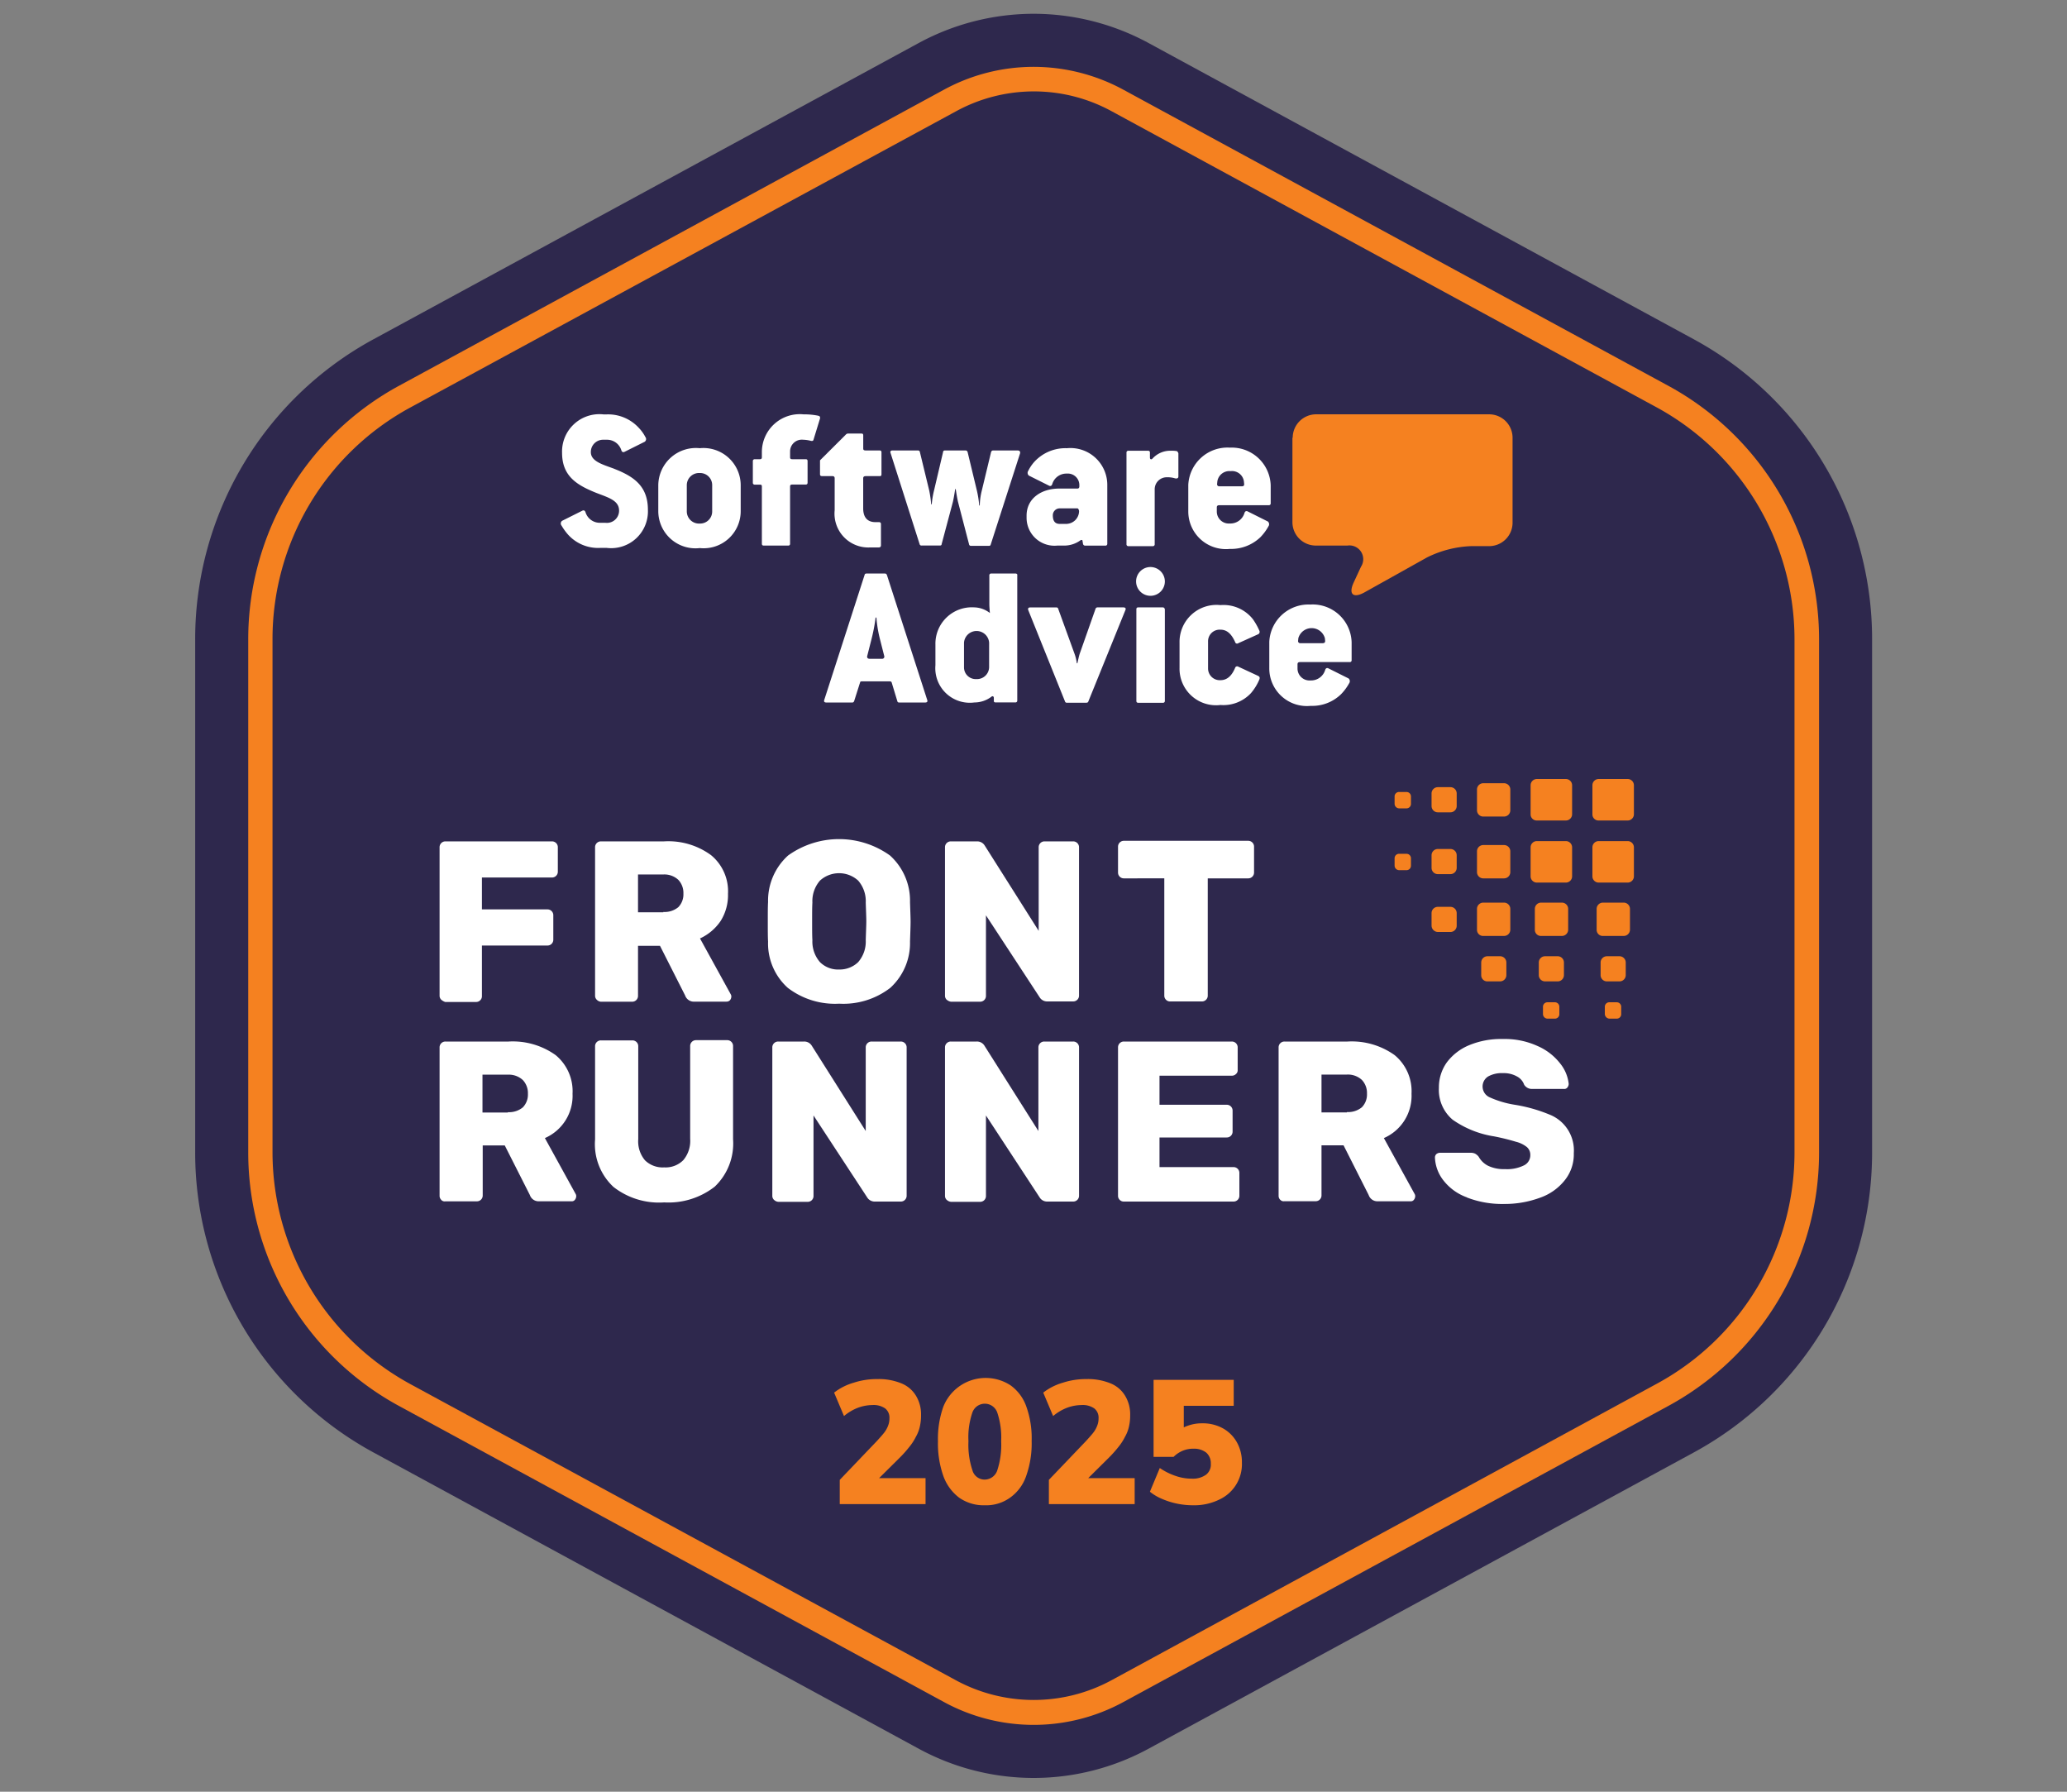 <svg id="front_runners_2025" xmlns="http://www.w3.org/2000/svg" width="150" height="130" viewBox="0 0 150 130">
  <rect x="0" y="0" width="150" height="130" fill="#808080" stroke="none"/>
  <rect id="Rectangle_1480" data-name="Rectangle 1480" width="150" height="130" fill="none"/>
  <g id="Full_Color_00000095328007619365094260000013956907287275303812_">
    <g id="Group_8359" data-name="Group 8359">
      <g id="Group_8354" data-name="Group 8354">
        <path id="Path_9003" data-name="Path 9003" d="M75.01,1h0a17.535,17.535,0,0,0-8.356,2.13L27.107,24.613a24.75,24.75,0,0,0-12.943,21.77V83.616a24.75,24.75,0,0,0,12.943,21.77L66.654,126.87a17.455,17.455,0,0,0,16.712,0l39.547-21.484a24.75,24.75,0,0,0,12.943-21.77V46.384a24.75,24.75,0,0,0-12.943-21.77L83.366,3.13A17.535,17.535,0,0,0,75.01,1Z" fill="#2e284d"/>
      </g>
      <g id="Group_8356" data-name="Group 8356">
        <g id="Group_8355" data-name="Group 8355">
          <path id="Path_9004" data-name="Path 9004" d="M116.011,59.532h2.109a.455.455,0,0,0,.451-.451V56.972a.455.455,0,0,0-.451-.451h-2.109a.455.455,0,0,0-.451.451v2.109a.442.442,0,0,0,.451.451" fill="#f58120"/>
          <path id="Path_9005" data-name="Path 9005" d="M111.526,59.532h2.109a.455.455,0,0,0,.451-.451V56.972a.455.455,0,0,0-.451-.451h-2.109a.455.455,0,0,0-.451.451v2.109a.442.442,0,0,0,.451.451" fill="#f58120"/>
          <path id="Path_9006" data-name="Path 9006" d="M111.526,64.037h2.109a.455.455,0,0,0,.451-.451V61.477a.455.455,0,0,0-.451-.451h-2.109a.455.455,0,0,0-.451.451v2.109a.455.455,0,0,0,.451.451" fill="#f58120"/>
          <path id="Path_9007" data-name="Path 9007" d="M107.635,59.245h1.516a.455.455,0,0,0,.451-.451V57.279a.455.455,0,0,0-.451-.451h-1.516a.455.455,0,0,0-.451.451v1.516a.455.455,0,0,0,.451.451" fill="#f58120"/>
          <path id="Path_9008" data-name="Path 9008" d="M107.635,63.73h1.516a.455.455,0,0,0,.451-.451V61.764a.455.455,0,0,0-.451-.451h-1.516a.455.455,0,0,0-.451.451V63.28a.455.455,0,0,0,.451.451" fill="#f58120"/>
          <path id="Path_9009" data-name="Path 9009" d="M107.635,67.908h1.516a.455.455,0,0,0,.451-.451V65.942a.455.455,0,0,0-.451-.451h-1.516a.455.455,0,0,0-.451.451v1.516a.442.442,0,0,0,.451.451" fill="#f58120"/>
          <path id="Path_9010" data-name="Path 9010" d="M111.833,67.908h1.516a.455.455,0,0,0,.451-.451V65.942a.455.455,0,0,0-.451-.451h-1.516a.455.455,0,0,0-.451.451v1.516a.442.442,0,0,0,.451.451" fill="#f58120"/>
          <path id="Path_9011" data-name="Path 9011" d="M116.318,67.908h1.516a.455.455,0,0,0,.451-.451V65.942a.455.455,0,0,0-.451-.451h-1.516a.455.455,0,0,0-.451.451v1.516a.442.442,0,0,0,.451.451" fill="#f58120"/>
          <path id="Path_9012" data-name="Path 9012" d="M116.011,64.037h2.109a.455.455,0,0,0,.451-.451V61.477a.455.455,0,0,0-.451-.451h-2.109a.455.455,0,0,0-.451.451v2.109a.455.455,0,0,0,.451.451" fill="#f58120"/>
          <path id="Path_9013" data-name="Path 9013" d="M112.12,71.205h.922a.455.455,0,0,0,.451-.451v-.922a.455.455,0,0,0-.451-.451h-.922a.455.455,0,0,0-.451.451v.922a.454.454,0,0,0,.451.451" fill="#f58120"/>
          <path id="Path_9014" data-name="Path 9014" d="M116.605,71.205h.922a.455.455,0,0,0,.451-.451v-.922a.455.455,0,0,0-.451-.451h-.922a.455.455,0,0,0-.451.451v.922a.454.454,0,0,0,.451.451" fill="#f58120"/>
          <path id="Path_9015" data-name="Path 9015" d="M104.338,63.423h.922a.455.455,0,0,0,.451-.451v-.922a.455.455,0,0,0-.451-.451h-.922a.455.455,0,0,0-.451.451v.922a.454.454,0,0,0,.451.451" fill="#f58120"/>
          <path id="Path_9016" data-name="Path 9016" d="M104.338,67.621h.922a.455.455,0,0,0,.451-.451v-.922a.455.455,0,0,0-.451-.451h-.922a.455.455,0,0,0-.451.451v.922a.469.469,0,0,0,.451.451" fill="#f58120"/>
          <path id="Path_9017" data-name="Path 9017" d="M107.942,71.205h.922a.455.455,0,0,0,.451-.451v-.922a.455.455,0,0,0-.451-.451h-.922a.455.455,0,0,0-.451.451v.922a.442.442,0,0,0,.451.451" fill="#f58120"/>
          <path id="Path_9018" data-name="Path 9018" d="M104.338,58.938h.922a.455.455,0,0,0,.451-.451v-.922a.455.455,0,0,0-.451-.451h-.922a.455.455,0,0,0-.451.451v.922a.454.454,0,0,0,.451.451" fill="#f58120"/>
          <path id="Path_9019" data-name="Path 9019" d="M101.532,58.651h.532a.323.323,0,0,0,.328-.328v-.532a.323.323,0,0,0-.328-.328h-.532a.323.323,0,0,0-.328.328v.532a.337.337,0,0,0,.328.328" fill="#f58120"/>
          <path id="Path_9020" data-name="Path 9020" d="M101.532,63.136h.532a.323.323,0,0,0,.328-.328v-.532a.323.323,0,0,0-.328-.328h-.532a.323.323,0,0,0-.328.328v.532a.337.337,0,0,0,.328.328" fill="#f58120"/>
          <path id="Path_9021" data-name="Path 9021" d="M112.3,73.909h.532a.323.323,0,0,0,.328-.328v-.532a.323.323,0,0,0-.328-.328H112.3a.323.323,0,0,0-.328.328v.532a.337.337,0,0,0,.328.328" fill="#f58120"/>
          <path id="Path_9022" data-name="Path 9022" d="M116.789,73.909h.532a.323.323,0,0,0,.328-.328v-.532a.323.323,0,0,0-.328-.328h-.532a.323.323,0,0,0-.328.328v.532a.352.352,0,0,0,.328.328" fill="#f58120"/>
        </g>
        <path id="Path_9023" data-name="Path 9023" d="M32.023,87.057a.4.4,0,0,1-.123-.287V76a.42.42,0,0,1,.43-.43H36.9a5.353,5.353,0,0,1,3.42.983,3.394,3.394,0,0,1,1.229,2.806,3.34,3.34,0,0,1-2.007,3.215l2.232,4.055a.3.3,0,0,1,.041.184.425.425,0,0,1-.1.246.276.276,0,0,1-.246.1H39.129a.665.665,0,0,1-.676-.451l-1.823-3.6h-1.6v3.625a.42.42,0,0,1-.43.43H32.33a.338.338,0,0,1-.307-.1m4.833-6.369a1.569,1.569,0,0,0,1.085-.348,1.329,1.329,0,0,0,.369-.983,1.378,1.378,0,0,0-.369-1,1.49,1.49,0,0,0-1.085-.389H35.013v2.744h1.843Z" fill="#fff"/>
        <path id="Path_9024" data-name="Path 9024" d="M44.515,86.115a4.232,4.232,0,0,1-1.331-3.441V75.916a.42.42,0,0,1,.43-.43h2.273a.42.42,0,0,1,.43.43v6.738a2.129,2.129,0,0,0,.492,1.536A1.825,1.825,0,0,0,48.2,84.7a1.8,1.8,0,0,0,1.393-.532,2.163,2.163,0,0,0,.492-1.536V75.9a.42.42,0,0,1,.43-.43h2.253a.42.42,0,0,1,.43.43v6.758a4.326,4.326,0,0,1-1.331,3.441A5.457,5.457,0,0,1,48.2,87.241a5.368,5.368,0,0,1-3.686-1.126" fill="#fff"/>
        <path id="Path_9025" data-name="Path 9025" d="M56.169,87.057a.4.4,0,0,1-.123-.287V76a.42.42,0,0,1,.43-.43h1.864a.636.636,0,0,1,.573.307l3.912,6.185V76a.42.42,0,0,1,.43-.43h2.109a.42.42,0,0,1,.43.43V86.75a.42.42,0,0,1-.43.43H63.5a.636.636,0,0,1-.573-.307l-3.891-5.939V86.77a.42.42,0,0,1-.43.43H56.5a.49.49,0,0,1-.328-.143" fill="#fff"/>
        <path id="Path_9026" data-name="Path 9026" d="M68.7,87.057a.4.4,0,0,1-.123-.287V76a.42.42,0,0,1,.43-.43h1.864a.636.636,0,0,1,.573.307l3.912,6.185V76a.42.42,0,0,1,.43-.43h2.089a.42.42,0,0,1,.43.43V86.75a.42.42,0,0,1-.43.43H76.014a.636.636,0,0,1-.573-.307l-3.891-5.939V86.77a.42.42,0,0,1-.43.43H69.01a.538.538,0,0,1-.307-.143" fill="#fff"/>
        <path id="Path_9027" data-name="Path 9027" d="M81.257,87.057a.4.4,0,0,1-.123-.287V76a.42.42,0,0,1,.43-.43h7.823a.42.42,0,0,1,.43.43v1.638a.344.344,0,0,1-.123.287.417.417,0,0,1-.307.123H84.144v2.109h4.874a.42.42,0,0,1,.43.43V82.1a.42.42,0,0,1-.43.43H84.144v2.15H89.51a.42.42,0,0,1,.43.43V86.75a.42.42,0,0,1-.43.43H81.543a.4.4,0,0,1-.287-.123" fill="#fff"/>
        <path id="Path_9028" data-name="Path 9028" d="M92.91,87.057a.4.4,0,0,1-.123-.287V76a.42.42,0,0,1,.43-.43h4.567a5.353,5.353,0,0,1,3.42.983,3.394,3.394,0,0,1,1.229,2.806,3.34,3.34,0,0,1-2.007,3.215l2.232,4.055a.3.3,0,0,1,.041.184.426.426,0,0,1-.1.246.276.276,0,0,1-.246.1H100a.665.665,0,0,1-.676-.451L97.5,83.1H95.9v3.625a.42.42,0,0,1-.43.43H93.2a.318.318,0,0,1-.287-.1m4.833-6.369a1.569,1.569,0,0,0,1.085-.348,1.329,1.329,0,0,0,.369-.983,1.378,1.378,0,0,0-.369-1,1.49,1.49,0,0,0-1.085-.389H95.9v2.744h1.843Z" fill="#fff"/>
        <path id="Path_9029" data-name="Path 9029" d="M106.447,86.873a3.779,3.779,0,0,1-1.7-1.229,2.857,2.857,0,0,1-.614-1.659.339.339,0,0,1,.1-.246.431.431,0,0,1,.266-.1h2.212a.78.78,0,0,1,.328.061.867.867,0,0,1,.266.225,1.608,1.608,0,0,0,.676.655,2.618,2.618,0,0,0,1.229.246,2.762,2.762,0,0,0,1.372-.266.815.815,0,0,0,.471-.758.744.744,0,0,0-.246-.573,2.063,2.063,0,0,0-.8-.389,16.061,16.061,0,0,0-1.577-.389,7.137,7.137,0,0,1-3.011-1.208,2.831,2.831,0,0,1-1-2.314,3.12,3.12,0,0,1,.573-1.843,3.868,3.868,0,0,1,1.618-1.249,6.019,6.019,0,0,1,2.437-.451,5.736,5.736,0,0,1,2.54.512,4.188,4.188,0,0,1,1.638,1.27,2.823,2.823,0,0,1,.614,1.475.431.431,0,0,1-.1.266.276.276,0,0,1-.246.1h-2.314a.659.659,0,0,1-.573-.307,1.08,1.08,0,0,0-.512-.594,1.944,1.944,0,0,0-1.024-.246,2.029,2.029,0,0,0-1.085.246.858.858,0,0,0,.1,1.5,7.132,7.132,0,0,0,1.864.553,11.2,11.2,0,0,1,2.478.7,2.793,2.793,0,0,1,1.782,2.806,3,3,0,0,1-.655,1.966,3.945,3.945,0,0,1-1.8,1.27,7.4,7.4,0,0,1-2.621.451,7.062,7.062,0,0,1-2.683-.471" fill="#fff"/>
        <path id="Path_9030" data-name="Path 9030" d="M32.023,72.537a.4.4,0,0,1-.123-.287V61.477a.42.42,0,0,1,.43-.43h7.721a.42.42,0,0,1,.43.43v1.761a.42.42,0,0,1-.43.43H34.972v2.314h4.751a.42.42,0,0,1,.43.43v1.761a.42.42,0,0,1-.43.43H34.972v3.686a.4.4,0,0,1-.123.287.417.417,0,0,1-.307.123H32.309a.8.8,0,0,1-.287-.164" fill="#fff"/>
        <path id="Path_9031" data-name="Path 9031" d="M43.307,72.537a.4.4,0,0,1-.123-.287V61.477a.42.42,0,0,1,.43-.43h4.567a5.237,5.237,0,0,1,3.42,1,3.394,3.394,0,0,1,1.229,2.806,3.52,3.52,0,0,1-.532,1.966,3.632,3.632,0,0,1-1.5,1.27l2.232,4.055a.3.3,0,0,1,.041.184.426.426,0,0,1-.1.246.339.339,0,0,1-.246.1H50.393a.665.665,0,0,1-.676-.451l-1.823-3.6H46.3V72.25a.42.42,0,0,1-.43.43H43.594a.481.481,0,0,1-.287-.143m4.833-6.369a1.569,1.569,0,0,0,1.085-.348,1.329,1.329,0,0,0,.369-.983,1.378,1.378,0,0,0-.369-1,1.49,1.49,0,0,0-1.085-.389H46.3v2.744H48.14Z" fill="#fff"/>
        <path id="Path_9032" data-name="Path 9032" d="M57.172,71.676a4.33,4.33,0,0,1-1.434-3.359c-.02-.307-.02-.778-.02-1.434,0-.635,0-1.126.02-1.434a4.414,4.414,0,0,1,1.454-3.379,6.346,6.346,0,0,1,7.393,0,4.414,4.414,0,0,1,1.454,3.379c.02.635.041,1.126.041,1.434,0,.328-.02.8-.041,1.434a4.4,4.4,0,0,1-1.434,3.359A5.573,5.573,0,0,1,60.9,72.823a5.631,5.631,0,0,1-3.727-1.147m5.1-1.864a2.271,2.271,0,0,0,.553-1.6c.02-.635.041-1.106.041-1.372,0-.287-.02-.717-.041-1.352a2.271,2.271,0,0,0-.553-1.6,2.061,2.061,0,0,0-2.765,0,2.271,2.271,0,0,0-.553,1.6c-.02.307-.02.758-.02,1.352s0,1.065.02,1.372a2.271,2.271,0,0,0,.553,1.6,1.867,1.867,0,0,0,1.393.532,1.935,1.935,0,0,0,1.372-.532" fill="#fff"/>
        <path id="Path_9033" data-name="Path 9033" d="M68.7,72.537a.4.4,0,0,1-.123-.287V61.477a.42.42,0,0,1,.43-.43h1.884a.636.636,0,0,1,.573.307l3.912,6.185V61.477a.42.42,0,0,1,.43-.43h2.068a.42.42,0,0,1,.43.43V72.229a.42.42,0,0,1-.43.43H76.014a.636.636,0,0,1-.573-.307l-3.891-5.939V72.25a.42.42,0,0,1-.43.43H69.01a.607.607,0,0,1-.307-.143" fill="#fff"/>
        <path id="Path_9034" data-name="Path 9034" d="M84.615,72.537a.417.417,0,0,1-.123-.307v-8.5H81.564a.42.42,0,0,1-.43-.43V61.436a.42.42,0,0,1,.43-.43h9.011a.42.42,0,0,1,.43.43V63.3a.42.42,0,0,1-.43.43H87.646v8.5a.42.42,0,0,1-.43.43H84.9a.4.4,0,0,1-.287-.123" fill="#fff"/>
      </g>
      <g id="Group_8357" data-name="Group 8357">
        <path id="Path_9035" data-name="Path 9035" d="M93.811,31.761a1.7,1.7,0,0,1,1.7-1.7h12.554a1.7,1.7,0,0,1,1.7,1.7v6.164a1.7,1.7,0,0,1-1.7,1.7h-1.311a7.853,7.853,0,0,0-3.195.819l-4.547,2.54c-.819.451-1.167.123-.778-.717l.532-1.147a1,1,0,0,0-.983-1.536H95.49a1.7,1.7,0,0,1-1.7-1.7V31.761Z" fill="#f58120"/>
        <path id="Path_9036" data-name="Path 9036" d="M44.577,34.014c-.819-.307-1.7-.532-1.7-1.208a.888.888,0,0,1,.922-.9h.225a1.084,1.084,0,0,1,1.065.758c.041.143.143.164.225.123l1.475-.737a.242.242,0,0,0,.041-.348,2.751,2.751,0,0,0-.451-.635,3.024,3.024,0,0,0-2.355-1H43.8a2.71,2.71,0,0,0-3.011,2.785c0,1.72,1.106,2.355,2.478,2.908.9.348,1.659.553,1.659,1.29a.883.883,0,0,1-1,.881h-.369a1.084,1.084,0,0,1-1.065-.758c-.041-.143-.143-.164-.225-.123l-1.475.737a.242.242,0,0,0-.041.348,4.079,4.079,0,0,0,.492.676,2.932,2.932,0,0,0,2.314.942h.471a2.669,2.669,0,0,0,2.99-2.765c0-1.72-1.024-2.417-2.437-2.97" fill="#fff"/>
        <path id="Path_9037" data-name="Path 9037" d="M50.782,32.519a2.73,2.73,0,0,0-3.011,2.724v1.823a2.7,2.7,0,0,0,3.011,2.7,2.69,2.69,0,0,0,2.97-2.7V35.243a2.705,2.705,0,0,0-2.97-2.724m.9,4.608a.875.875,0,0,1-.9.86.886.886,0,0,1-.942-.86V35.181a.886.886,0,0,1,.942-.86.875.875,0,0,1,.9.86Z" fill="#fff"/>
        <path id="Path_9038" data-name="Path 9038" d="M59.384,30.164a5.063,5.063,0,0,0-1.065-.1,2.751,2.751,0,0,0-3.031,2.744v.369c0,.1-.041.143-.164.143h-.348a.129.129,0,0,0-.143.143v1.556a.129.129,0,0,0,.143.143h.348c.143,0,.164.041.164.143v4.137c0,.1.041.143.143.143h1.761c.1,0,.143-.041.143-.143V35.3c0-.1.041-.143.164-.143h.963c.1,0,.143-.041.143-.143V33.461c0-.1-.041-.143-.143-.143H57.5c-.123,0-.164-.041-.164-.143v-.41a.852.852,0,0,1,.942-.86,2.582,2.582,0,0,1,.573.082c.1.02.164,0,.184-.082l.471-1.536c.02-.1,0-.184-.123-.2" fill="#fff"/>
        <path id="Path_9039" data-name="Path 9039" d="M63.828,32.683h-1c-.143,0-.184-.041-.184-.143V31.6c0-.1-.02-.143-.143-.143h-.942a.222.222,0,0,0-.184.082L59.507,33.4v1c0,.1.041.143.143.143h.737c.143,0,.184.061.184.164v2.314a2.454,2.454,0,0,0,2.54,2.7h.635c.143,0,.184-.061.184-.164V38.028a.129.129,0,0,0-.143-.143h-.246c-.614,0-.9-.369-.9-1V34.71c0-.1.041-.164.184-.164h1c.1,0,.143-.02.143-.143V32.826c0-.1-.041-.143-.143-.143" fill="#fff"/>
        <path id="Path_9040" data-name="Path 9040" d="M73.884,32.683h-1.8a.156.156,0,0,0-.164.123l-.676,2.806a4.756,4.756,0,0,0-.143,1.065h-.041a7.1,7.1,0,0,0-.164-1.065l-.676-2.806a.156.156,0,0,0-.164-.123H68.579c-.082,0-.143.041-.143.123l-.655,2.785a6.018,6.018,0,0,0-.164,1h-.041a8.456,8.456,0,0,0-.143-1l-.676-2.785a.135.135,0,0,0-.143-.123H64.77c-.143,0-.184.082-.143.184l2.109,6.615a.131.131,0,0,0,.143.1H68.19c.082,0,.143-.02.143-.1l.819-3.072c.082-.348.164-.922.164-.922h.041s.082.573.164.922l.8,3.072a.135.135,0,0,0,.143.123h1.29c.082,0,.123-.02.143-.1l2.13-6.615c.02-.1-.02-.2-.143-.2" fill="#fff"/>
        <path id="Path_9041" data-name="Path 9041" d="M77.406,32.519a3.066,3.066,0,0,0-2.109.758,2.815,2.815,0,0,0-.676.881.262.262,0,0,0,.041.348l1.475.737c.082.041.184.02.225-.123a1.068,1.068,0,0,1,1.065-.758.835.835,0,0,1,.9.84v.082c0,.1-.041.164-.143.164H76.874c-1.311,0-2.376.717-2.376,1.966v.143a2.026,2.026,0,0,0,2.232,2.028h.512A2,2,0,0,0,78.41,39.2c.061-.041.143-.02.143.02l.041.246a.156.156,0,0,0,.164.123h1.454a.129.129,0,0,0,.143-.143V35.222a2.673,2.673,0,0,0-2.949-2.7m.041,5.489h-.553c-.307,0-.492-.184-.492-.614a.5.5,0,0,1,.512-.512h1.27c.082,0,.123.164.123.2a.935.935,0,0,1-.86.922" fill="#fff"/>
        <path id="Path_9042" data-name="Path 9042" d="M85.353,32.724a2.113,2.113,0,0,0-.389-.02,1.731,1.731,0,0,0-1.331.573c-.082.082-.184.061-.184-.082v-.348c0-.1-.041-.143-.143-.143H81.891a.129.129,0,0,0-.143.143v6.636a.129.129,0,0,0,.143.143h1.761a.129.129,0,0,0,.143-.143V35.529a.871.871,0,0,1,.9-.9,1.812,1.812,0,0,1,.594.082c.143.02.225-.02.225-.143V32.887c-.041-.1-.082-.164-.164-.164" fill="#fff"/>
        <path id="Path_9043" data-name="Path 9043" d="M89.244,32.478a2.846,2.846,0,0,0-3.011,2.7v1.925a2.73,2.73,0,0,0,3.011,2.724,3.075,3.075,0,0,0,2.212-.84,3.678,3.678,0,0,0,.594-.8.262.262,0,0,0-.041-.348l-1.475-.737c-.082-.041-.184-.02-.225.123a1.068,1.068,0,0,1-1.065.758.871.871,0,0,1-.942-.84V36.82c0-.1.041-.164.184-.164H92.07a.129.129,0,0,0,.143-.143v-1.29a2.827,2.827,0,0,0-2.97-2.744m.86,2.806H88.486a.15.15,0,0,1-.164-.164l.02-.2a.882.882,0,0,1,.963-.737.869.869,0,0,1,.963.737l.02.2c0,.1-.02.164-.184.164" fill="#fff"/>
        <path id="Path_9044" data-name="Path 9044" d="M64.361,41.714c-.041-.082-.082-.1-.143-.1H62.886c-.082,0-.123.02-.143.1l-2.929,9.073c-.041.123.02.184.143.184h1.884c.082,0,.1-.02.143-.1l.43-1.352c.02-.082.061-.082.164-.082h1.966c.1,0,.143.02.164.082l.41,1.352c.02.082.061.1.143.1h1.884c.143,0,.184-.082.143-.184ZM64.012,47.8h-.9c-.143,0-.2-.082-.184-.184l.307-1.208a12.6,12.6,0,0,0,.307-1.6H63.6a9.226,9.226,0,0,0,.266,1.6l.307,1.208a.155.155,0,0,1-.164.184" fill="#fff"/>
        <path id="Path_9045" data-name="Path 9045" d="M73.679,41.612H71.938a.129.129,0,0,0-.143.143v2.068c0,.225.041.655.041.655a1.917,1.917,0,0,0-1.147-.41,2.641,2.641,0,0,0-2.806,2.7v1.5a2.505,2.505,0,0,0,2.826,2.7,2.06,2.06,0,0,0,1.229-.41c.082-.082.184-.041.184.082v.225c0,.061.041.1.123.1h1.434a.129.129,0,0,0,.143-.143V41.755c.02-.1-.041-.143-.143-.143m-1.9,6.8a.88.88,0,0,1-.922.86.851.851,0,0,1-.9-.86V46.629a.914.914,0,0,1,1.823,0Z" fill="#fff"/>
        <path id="Path_9046" data-name="Path 9046" d="M81.543,44.069H79.659a.156.156,0,0,0-.164.123l-1.126,3.195c-.061.164-.143.553-.184.737h-.041a3.241,3.241,0,0,0-.184-.737l-1.167-3.215a.131.131,0,0,0-.143-.1H74.764c-.143,0-.184.082-.143.2l2.662,6.615a.131.131,0,0,0,.143.1h1.393c.082,0,.143-.02.164-.1l2.683-6.615c.061-.123,0-.2-.123-.2" fill="#fff"/>
        <path id="Path_9047" data-name="Path 9047" d="M84.39,44.069H82.608c-.1,0-.143.041-.143.143v6.636c0,.1.041.143.143.143H84.39a.129.129,0,0,0,.143-.143V44.213c-.02-.1-.082-.143-.143-.143" fill="#fff"/>
        <path id="Path_9048" data-name="Path 9048" d="M88.568,45.687c.471,0,.8.307,1.065.9a.142.142,0,0,0,.225.082l1.454-.655a.19.19,0,0,0,.082-.246,4.707,4.707,0,0,0-.471-.84,2.714,2.714,0,0,0-2.355-1.024,2.684,2.684,0,0,0-2.97,2.724v1.823a2.649,2.649,0,0,0,2.97,2.7,2.734,2.734,0,0,0,2.212-.86,3.762,3.762,0,0,0,.614-1c.041-.123.02-.184-.082-.246l-1.454-.676a.152.152,0,0,0-.225.082c-.246.594-.594.9-1.065.9a.85.85,0,0,1-.9-.86V46.548a.839.839,0,0,1,.9-.86" fill="#fff"/>
        <path id="Path_9049" data-name="Path 9049" d="M95.122,43.865a2.846,2.846,0,0,0-3.011,2.7v1.925a2.73,2.73,0,0,0,3.011,2.724,2.989,2.989,0,0,0,2.191-.84,3.678,3.678,0,0,0,.594-.8.262.262,0,0,0-.041-.348l-1.475-.737c-.082-.041-.184-.02-.225.123a1.068,1.068,0,0,1-1.065.758.871.871,0,0,1-.942-.84v-.328c0-.1.041-.164.184-.164h3.6a.129.129,0,0,0,.143-.143v-1.29a2.827,2.827,0,0,0-2.97-2.744m.86,2.806H94.364a.15.15,0,0,1-.164-.164l.02-.2a1,1,0,0,1,1.925,0l.02.2c0,.1-.041.164-.184.164" fill="#fff"/>
        <path id="Path_9050" data-name="Path 9050" d="M83.489,41.141a1.044,1.044,0,1,0,1.044,1.044,1.049,1.049,0,0,0-1.044-1.044" fill="#fff"/>
      </g>
      <path id="Path_9051" data-name="Path 9051" d="M75.01,6.632a11.769,11.769,0,0,1,5.652,1.434L120.21,29.549a19.17,19.17,0,0,1,10.015,16.814V83.6A19.081,19.081,0,0,1,120.21,100.41l-39.547,21.5a11.86,11.86,0,0,1-11.3,0L29.79,100.43A19.17,19.17,0,0,1,19.776,83.616V46.384A19.1,19.1,0,0,1,29.77,29.57L69.358,8.086A11.792,11.792,0,0,1,75.01,6.632m0-1.782v0h0A13.621,13.621,0,0,0,68.5,6.509L28.951,27.993A20.929,20.929,0,0,0,18.014,46.384V83.616a20.929,20.929,0,0,0,10.936,18.391L68.5,123.491a13.614,13.614,0,0,0,13.025,0l39.547-21.484a20.929,20.929,0,0,0,10.936-18.391V46.384A20.929,20.929,0,0,0,121.07,27.993L81.523,6.509A13.681,13.681,0,0,0,75.01,4.85Z" fill="#f58120"/>
      <g id="Group_8358" data-name="Group 8358">
        <path id="Path_9052" data-name="Path 9052" d="M60.94,109.073v-1.7l2.683-2.806c.225-.246.41-.451.553-.635a1.955,1.955,0,0,0,.287-.532,1.377,1.377,0,0,0,.082-.492.846.846,0,0,0-.307-.717,1.456,1.456,0,0,0-.922-.246,3.1,3.1,0,0,0-1.024.184,3.484,3.484,0,0,0-1.044.614l-.717-1.7a4.176,4.176,0,0,1,1.413-.717,5.4,5.4,0,0,1,1.72-.266,4.344,4.344,0,0,1,1.741.307,2.2,2.2,0,0,1,1.065.9,2.593,2.593,0,0,1,.369,1.413,3.528,3.528,0,0,1-.082.8,2.625,2.625,0,0,1-.287.758,3.964,3.964,0,0,1-.492.758,8.571,8.571,0,0,1-.737.819l-2.048,2.028v-.594h3.973v1.884H60.94Z" fill="#f58120"/>
        <path id="Path_9053" data-name="Path 9053" d="M71.467,109.216a3.09,3.09,0,0,1-1.864-.553,3.406,3.406,0,0,1-1.147-1.577,7.079,7.079,0,0,1-.389-2.519,6.961,6.961,0,0,1,.389-2.5,3.306,3.306,0,0,1,4.874-1.556,3.185,3.185,0,0,1,1.147,1.536,6.811,6.811,0,0,1,.389,2.5,7.079,7.079,0,0,1-.389,2.519,3.208,3.208,0,0,1-1.147,1.577A2.971,2.971,0,0,1,71.467,109.216Zm0-1.864a.969.969,0,0,0,.9-.655,5.932,5.932,0,0,0,.287-2.13,5.677,5.677,0,0,0-.287-2.089.957.957,0,0,0-1.8,0,5.528,5.528,0,0,0-.287,2.089,5.8,5.8,0,0,0,.287,2.109A.919.919,0,0,0,71.467,107.353Z" fill="#f58120"/>
        <path id="Path_9054" data-name="Path 9054" d="M76.116,109.073v-1.7l2.683-2.806c.225-.246.41-.451.553-.635a1.955,1.955,0,0,0,.287-.532,1.377,1.377,0,0,0,.082-.492.846.846,0,0,0-.307-.717,1.456,1.456,0,0,0-.922-.246,3.1,3.1,0,0,0-1.024.184,3.484,3.484,0,0,0-1.044.614l-.717-1.7a4.175,4.175,0,0,1,1.413-.717,5.4,5.4,0,0,1,1.72-.266,4.344,4.344,0,0,1,1.741.307,2.2,2.2,0,0,1,1.065.9,2.593,2.593,0,0,1,.369,1.413,3.527,3.527,0,0,1-.082.8,2.624,2.624,0,0,1-.287.758,3.964,3.964,0,0,1-.492.758,8.569,8.569,0,0,1-.737.819l-2.048,2.028v-.594h3.973v1.884H76.116Z" fill="#f58120"/>
        <path id="Path_9055" data-name="Path 9055" d="M86.581,109.216a5.849,5.849,0,0,1-1.188-.123,5.616,5.616,0,0,1-1.085-.348,3.542,3.542,0,0,1-.86-.512l.717-1.72a4.623,4.623,0,0,0,1.147.573,3.568,3.568,0,0,0,1.208.2,1.624,1.624,0,0,0,1-.287.923.923,0,0,0,.348-.8,1.021,1.021,0,0,0-.328-.8,1.416,1.416,0,0,0-.922-.287,1.95,1.95,0,0,0-.778.143,2.057,2.057,0,0,0-.676.451H83.714v-5.591h5.816v1.884H85.906v1.987h-.532a1.833,1.833,0,0,1,.8-.532,2.982,2.982,0,0,1,1.065-.184,3.021,3.021,0,0,1,1.516.369,2.625,2.625,0,0,1,1,1,2.943,2.943,0,0,1,.369,1.5,2.829,2.829,0,0,1-1.638,2.662A4.13,4.13,0,0,1,86.581,109.216Z" fill="#f58120"/>
      </g>
    </g>
  </g>
</svg>
